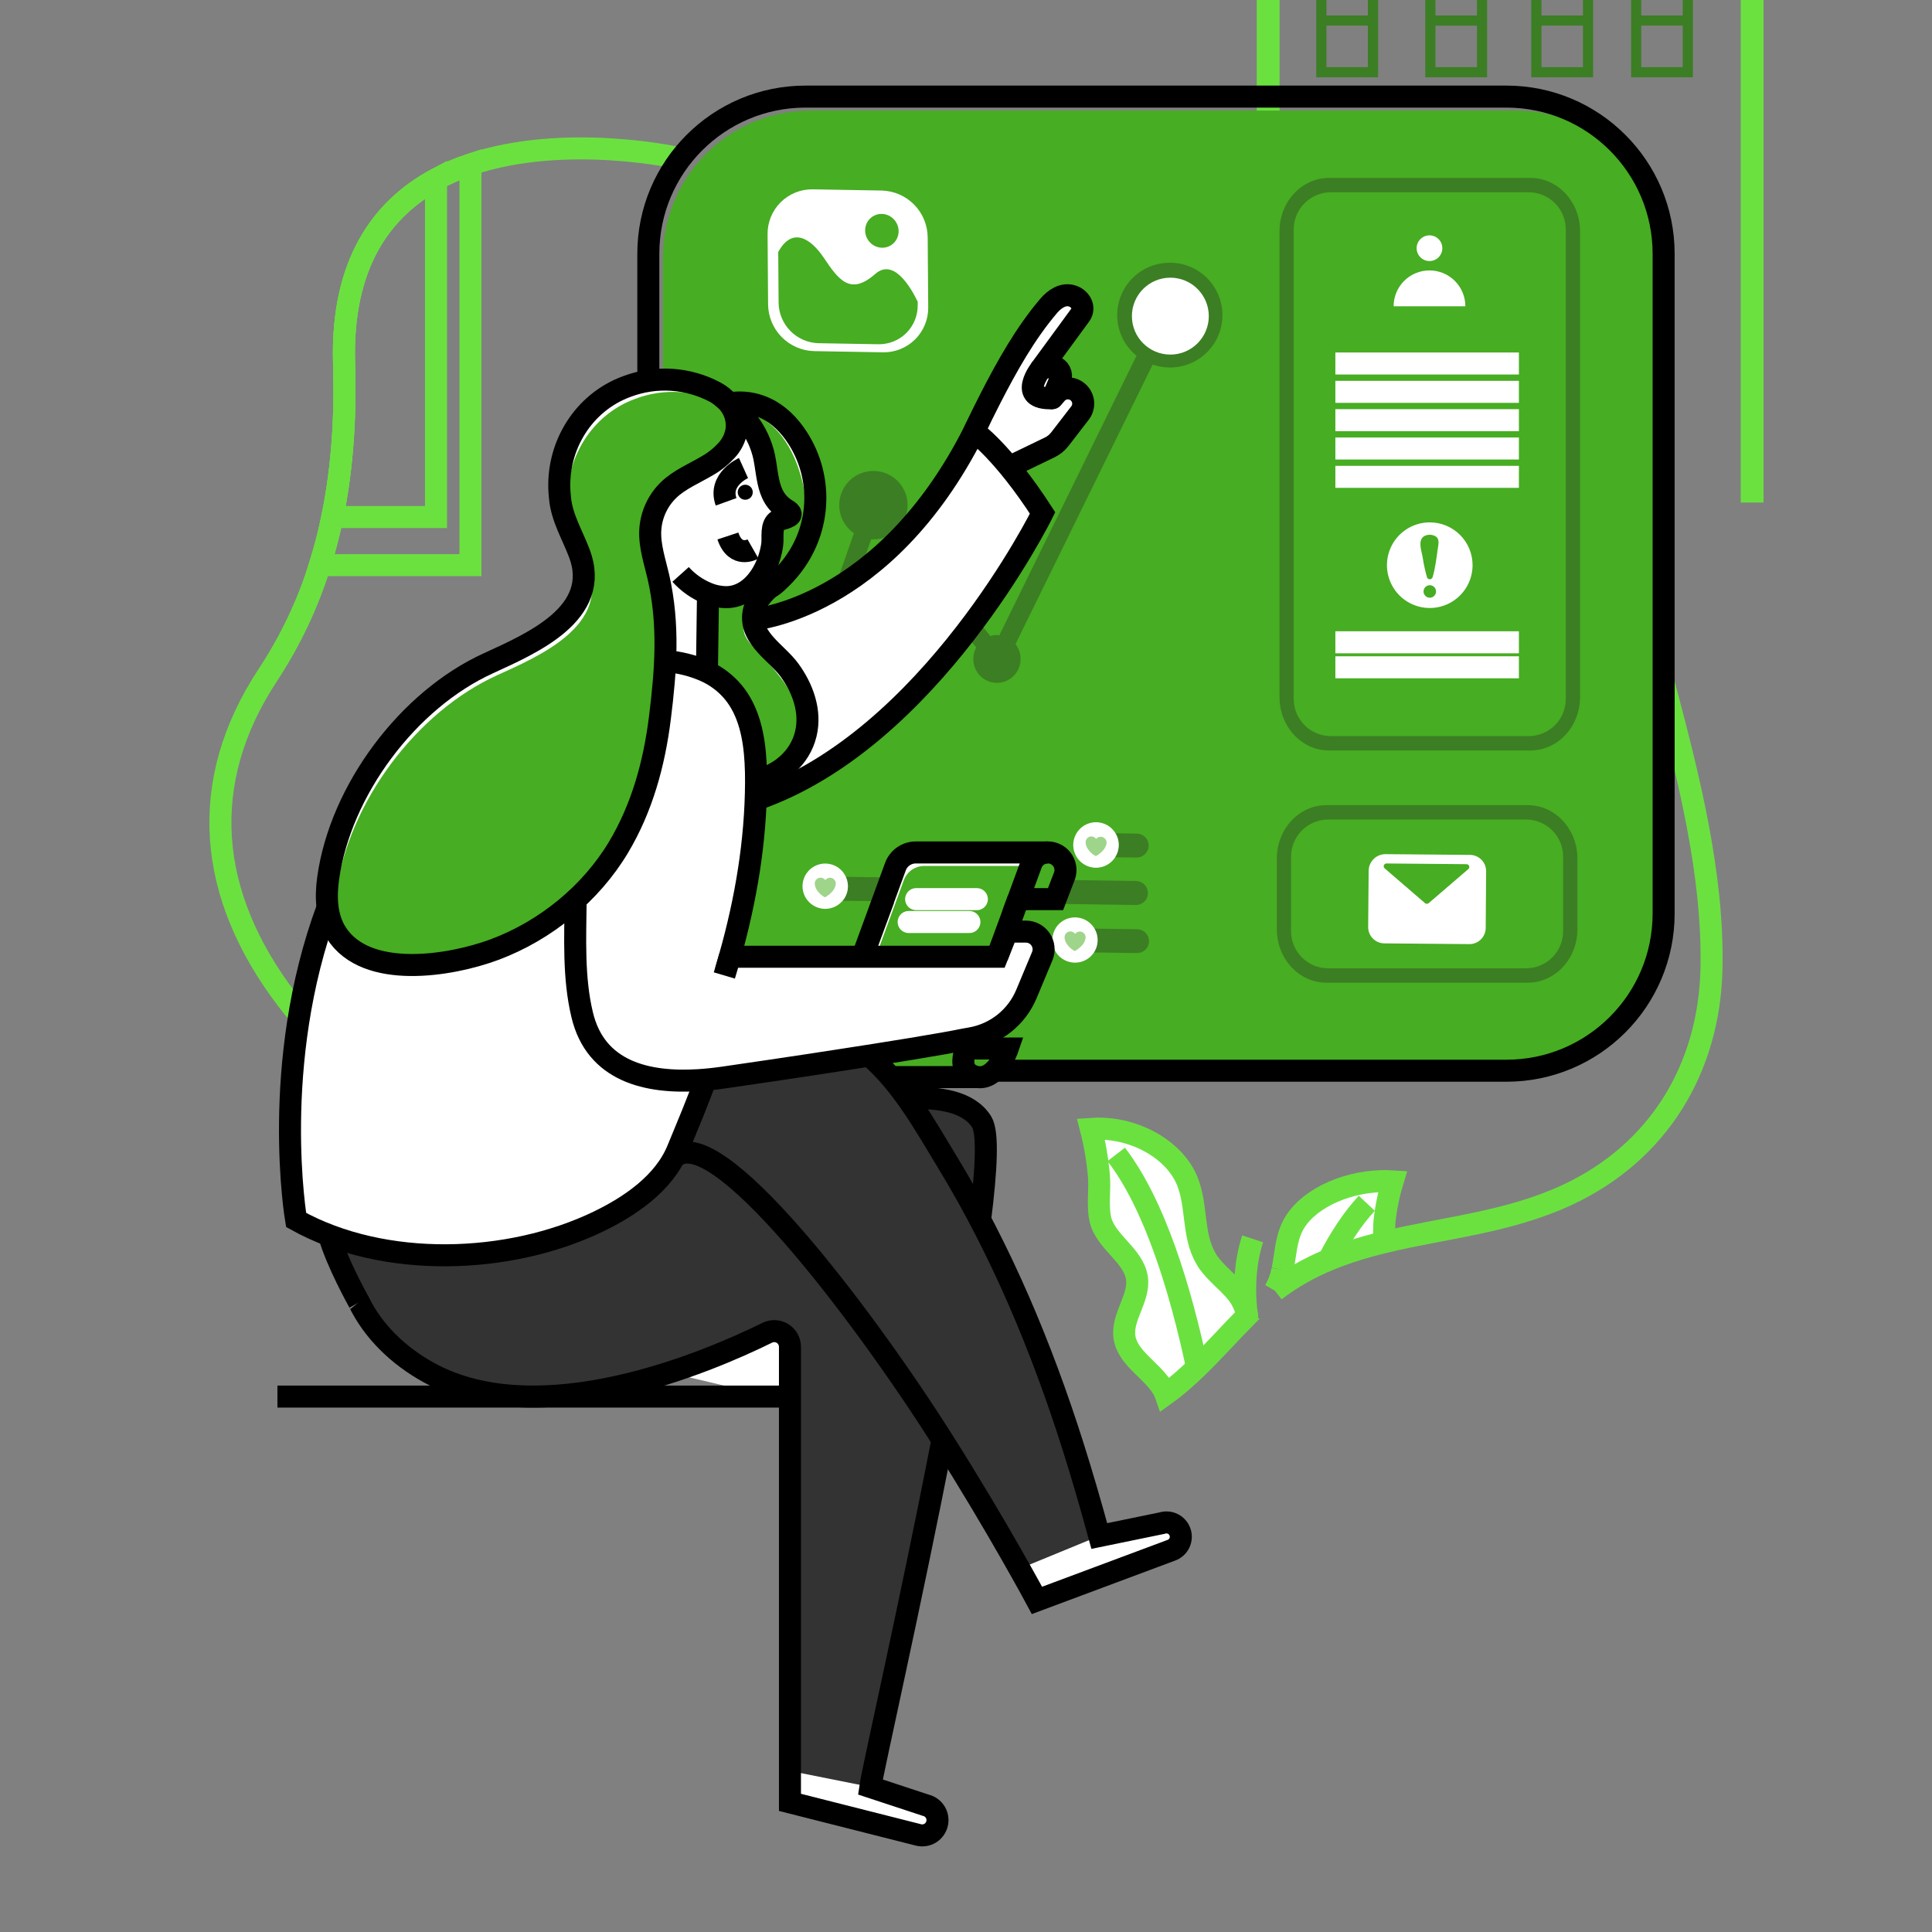<svg width="408" height="408" viewBox="0 0 408 408" fill="none" xmlns="http://www.w3.org/2000/svg">
<rect x="0" y="0" width="408" height="408" fill="#808080" stroke="none"/>
<g clip-path="url(#clip0_2_792)">
<path d="M267.811 76.884V-146.219H370.015V106.129" stroke="#6BE140" stroke-width="4.82" stroke-miterlimit="10"/>
<path d="M277.97 3.264V16.32H291.026V-7.637H277.97V3.264ZM280.116 -5.5H288.864V3.264H280.116V-5.5ZM280.116 5.406H288.864V14.178H280.116V5.406Z" fill="#3C7E24"/>
<path d="M300.99 3.264V16.32H314.046V-7.637H300.99V3.264ZM303.144 -5.491H311.908V3.264H303.144V-5.491ZM303.144 5.414H311.908V14.178H303.144V5.414Z" fill="#3C7E24"/>
<path d="M323.381 3.264V16.32H336.437V-7.637H323.381V3.264ZM325.527 -5.5H334.291V3.264H325.527V-5.5ZM325.527 5.406H334.291V14.178H325.527V5.406Z" fill="#3C7E24"/>
<path d="M344.458 3.264V16.32H357.514V-7.637H344.458V3.264ZM346.6 -5.5H355.368V3.264H346.6V-5.5ZM346.6 5.406H355.368V14.178H346.6V5.406Z" fill="#3C7E24"/>
<path d="M263.303 277.9C259.855 281.377 256.44 285.244 252.801 288.757C251.8 289.734 250.776 290.678 249.729 291.589C248.566 292.601 247.366 293.564 246.138 294.445C246.049 294.188 245.94 293.938 245.812 293.698C243.751 289.618 238.162 287.036 237.468 282.409C236.836 278.088 240.732 274.118 240.096 269.883C239.378 265.093 233.486 262.25 232.397 257.57C231.703 254.665 232.323 251.315 232.07 248.32C231.781 244.972 231.215 241.653 230.377 238.398C230.785 238.369 231.193 238.357 231.601 238.345C239.884 238.206 248.035 242.857 250.716 249.393C252.874 254.697 251.777 260.781 254.645 265.738C254.818 266.059 255.013 266.367 255.228 266.66C255.609 267.18 256.017 267.679 256.452 268.153L257.362 269.1C257.513 269.251 257.681 269.39 257.832 269.553C257.982 269.716 258.146 269.859 258.297 270.022C259.725 271.389 261.181 272.764 262.128 274.396C262.213 274.538 262.29 274.685 262.356 274.836C262.442 274.988 262.519 275.145 262.585 275.306C262.67 275.481 262.736 275.648 262.797 275.811C262.858 275.975 262.936 276.219 263.001 276.391C263.091 276.697 263.176 276.987 263.242 277.288C263.242 277.366 263.242 277.431 263.266 277.492C263.291 277.554 263.266 277.541 263.266 277.57C263.272 277.594 263.272 277.619 263.266 277.643C263.266 277.696 263.266 277.733 263.291 277.77V277.794C263.284 277.83 263.289 277.867 263.303 277.9Z" fill="white"/>
<path d="M263.356 278.154H263.368L263.356 278.166V278.154Z" fill="white"/>
<path d="M263.38 278.13C263.482 278.04 263.568 277.979 263.67 277.889C263.584 277.967 263.482 278.053 263.393 278.142C263.393 278.142 263.393 278.142 263.368 278.142L263.38 278.13Z" fill="white"/>
<path d="M292.377 258.043C292.289 259.466 292.289 260.893 292.377 262.315C289.888 262.923 287.436 263.592 285.033 264.4C283.54 264.894 282.075 265.436 280.61 266.057C276.546 267.705 272.72 269.886 269.231 272.544C269.991 271.248 270.526 269.832 270.814 268.358C270.814 268.296 270.839 268.231 270.851 268.158C271.483 265.102 271.532 261.891 272.972 258.97C275.653 253.584 283.491 249.679 291.696 249.427H291.846C292.593 249.427 293.352 249.426 294.111 249.463C293.261 252.262 292.68 255.135 292.377 258.043Z" fill="white"/>
<path d="M288.648 254.11L285.008 264.384C283.515 264.877 282.05 265.42 280.586 266.04C282.924 261.495 285.6 257.387 288.648 254.11Z" fill="white"/>
<path d="M263.397 278.17C263.397 278.088 263.384 278.007 263.36 277.929C263.384 278.08 263.397 278.17 263.397 278.17Z" fill="white"/>
<path d="M235.722 243.785C243.882 254.364 249.3 272.345 252.801 288.758C251.8 289.735 250.776 290.679 249.729 291.59L235.722 243.785Z" fill="white"/>
<path d="M264.535 261.622C262.903 266.604 262.842 271.635 263.034 274.821C263.083 275.85 263.192 276.876 263.36 277.893L264.535 261.622Z" fill="white"/>
<path d="M263.303 277.9C259.855 281.377 256.44 285.244 252.801 288.757C251.8 289.734 250.776 290.678 249.729 291.589C248.566 292.601 247.366 293.564 246.138 294.445C246.049 294.188 245.94 293.938 245.812 293.698C243.751 289.618 238.162 287.036 237.468 282.409C236.836 278.088 240.732 274.118 240.096 269.883C239.378 265.093 233.486 262.25 232.397 257.57C231.703 254.665 232.323 251.315 232.07 248.32C231.781 244.972 231.215 241.653 230.377 238.398C230.785 238.369 231.193 238.357 231.601 238.345C239.884 238.206 248.035 242.857 250.716 249.393C252.874 254.697 251.777 260.781 254.645 265.738C254.818 266.059 255.013 266.367 255.228 266.66C255.609 267.18 256.017 267.679 256.452 268.153L257.362 269.1C257.513 269.251 257.681 269.39 257.832 269.553C257.982 269.716 258.146 269.859 258.297 270.022C259.725 271.389 261.181 272.764 262.128 274.396C262.213 274.538 262.29 274.685 262.356 274.836C262.442 274.988 262.519 275.145 262.585 275.306C262.67 275.481 262.736 275.648 262.797 275.811C262.858 275.975 262.936 276.219 263.001 276.391C263.091 276.697 263.176 276.987 263.242 277.288C263.242 277.366 263.242 277.431 263.266 277.492C263.291 277.554 263.266 277.541 263.266 277.57C263.272 277.594 263.272 277.619 263.266 277.643C263.266 277.696 263.266 277.733 263.291 277.77V277.794C263.284 277.83 263.289 277.867 263.303 277.9Z" stroke="#6BE140" stroke-width="4.65" stroke-miterlimit="10"/>
<path d="M270.814 268.37C270.525 269.841 269.99 271.251 269.231 272.544" stroke="#6BE140" stroke-width="4.65" stroke-miterlimit="10"/>
<path d="M292.365 262.314C292.277 260.892 292.277 259.465 292.365 258.043C292.669 255.138 293.25 252.269 294.099 249.475C293.34 249.426 292.581 249.426 291.834 249.438H291.683C283.478 249.691 275.641 253.595 272.96 258.981C271.52 261.902 271.471 265.101 270.839 268.169" stroke="#6BE140" stroke-width="4.65" stroke-miterlimit="10"/>
<path d="M270.818 268.374C270.818 268.309 270.843 268.248 270.855 268.17" stroke="#6BE140" stroke-width="4.65" stroke-miterlimit="10"/>
<path d="M270.851 268.153C270.851 268.226 270.826 268.292 270.814 268.353C270.527 269.829 269.992 271.246 269.231 272.543" stroke="#6BE140" stroke-width="4.65" stroke-miterlimit="10"/>
<path d="M270.818 268.374C270.818 268.309 270.843 268.248 270.855 268.17" stroke="#6BE140" stroke-width="4.65" stroke-miterlimit="10"/>
<path d="M263.356 278.094V278.155" stroke="#6BE140" stroke-width="4.65" stroke-miterlimit="10"/>
<path d="M288.648 254.11C285.6 257.374 282.936 261.495 280.586 266.057" stroke="#6BE140" stroke-width="4.65" stroke-miterlimit="10"/>
<path d="M263.397 278.17C263.397 278.088 263.384 278.007 263.36 277.929C263.384 278.08 263.397 278.17 263.397 278.17Z" stroke="#6BE140" stroke-width="4.65" stroke-miterlimit="10"/>
<path d="M235.722 243.785C243.882 254.364 249.3 272.345 252.801 288.758" stroke="#6BE140" stroke-width="4.65" stroke-miterlimit="10"/>
<path d="M264.535 261.622C262.903 266.604 262.842 271.635 263.034 274.821C263.083 275.85 263.192 276.876 263.36 277.893" stroke="#6BE140" stroke-width="4.65" stroke-miterlimit="10"/>
<path d="M351.321 144.178C356.514 163.632 361.872 184.591 361.431 204.587C360.962 225.66 350.231 243.347 331.006 252.323C318.493 258.161 305.041 259.234 292.365 262.307C289.876 262.915 287.424 263.584 285.021 264.392C283.527 264.885 282.063 265.428 280.598 266.048C276.538 267.7 272.715 269.884 269.231 272.543" stroke="#6BE140" stroke-width="4.65" stroke-miterlimit="10"/>
<path d="M143.726 33.456C143.726 33.456 119.507 27.927 99.348 34.741C96.837 35.568 94.403 36.617 92.077 37.874C80.653 44.056 72.032 55.671 72.665 76.769C73.003 87.785 72.359 98.65 70.188 109.193C69.478 112.614 68.601 116.001 67.557 119.352C64.998 127.546 61.305 135.34 56.586 142.51C41.555 165.301 43.831 188.99 60.502 210.956C61.375 212.107 62.273 213.245 63.195 214.359" stroke="#6BE140" stroke-width="4.65" stroke-miterlimit="10"/>
<path d="M320.194 23.363H171.127C153.935 23.363 139.997 37.3 139.997 54.493V194.984C139.997 212.177 153.935 226.114 171.127 226.114H320.194C337.387 226.114 351.325 212.177 351.325 194.984V54.493C351.325 37.3 337.387 23.363 320.194 23.363Z" fill="#47AD22"/>
<path d="M318.126 20.4H170.112C151.776 20.4 136.913 35.264 136.913 53.599V192.915C136.913 211.25 151.776 226.114 170.112 226.114H318.126C336.461 226.114 351.325 211.25 351.325 192.915V53.599C351.325 35.264 336.461 20.4 318.126 20.4Z" stroke="black" stroke-width="4.65" stroke-miterlimit="10"/>
<path d="M316.037 27.349H175.285C158.092 27.349 144.155 41.286 144.155 58.479V190.993C144.155 208.186 158.092 222.124 175.285 222.124H316.037C333.23 222.124 347.167 208.186 347.167 190.993V58.479C347.167 41.286 333.23 27.349 316.037 27.349Z" fill="#47AD22"/>
<path d="M323.181 37.572H280.671C274.894 37.572 270.206 42.615 270.206 48.821V147.214C270.206 153.432 274.894 158.487 280.671 158.487H323.181C328.97 158.487 333.675 153.432 333.675 147.214V48.821C333.675 42.615 328.97 37.572 323.181 37.572ZM330.664 147.643C330.656 149.711 329.831 151.693 328.368 153.155C326.905 154.617 324.923 155.441 322.854 155.448H281.026C278.955 155.441 276.97 154.616 275.504 153.153C274.039 151.689 273.211 149.706 273.201 147.635V48.417C273.211 46.346 274.039 44.362 275.504 42.899C276.97 41.435 278.955 40.61 281.026 40.604H322.854C324.924 40.61 326.908 41.436 328.371 42.9C329.834 44.364 330.658 46.347 330.664 48.417V147.643Z" fill="#3C7E24"/>
<path d="M322.622 170.034H280.112C274.339 170.034 269.647 175.077 269.647 181.282V196.248C269.647 202.47 274.339 207.525 280.112 207.525H322.622C328.411 207.525 333.116 202.47 333.116 196.248V181.282C333.116 175.077 328.411 170.034 322.622 170.034ZM330.105 196.68C330.099 198.75 329.275 200.733 327.811 202.196C326.348 203.66 324.365 204.484 322.296 204.49H280.467C278.396 204.484 276.411 203.66 274.945 202.197C273.48 200.734 272.652 198.751 272.642 196.68V180.879C272.652 178.807 273.48 176.824 274.945 175.36C276.411 173.896 278.396 173.072 280.467 173.065H322.296C324.365 173.072 326.349 173.897 327.812 175.361C329.275 176.825 330.099 178.809 330.105 180.879V196.68Z" fill="#3C7E24"/>
<path d="M227.358 180.912L165.065 179.998C164.394 179.987 163.756 179.711 163.289 179.23C162.823 178.749 162.566 178.102 162.576 177.432C162.575 177.199 162.608 176.969 162.674 176.746C162.834 176.219 163.162 175.758 163.607 175.433C164.052 175.108 164.591 174.936 165.142 174.943L227.436 175.849C226.97 176.572 226.709 177.408 226.681 178.268C226.647 179.196 226.882 180.114 227.358 180.912Z" fill="#47AD22"/>
<path d="M242.462 179.279C242.304 179.806 241.981 180.267 241.54 180.595C241.099 180.923 240.564 181.099 240.014 181.099L235.526 181.034C236.008 180.282 236.27 179.41 236.283 178.517C236.297 177.624 236.062 176.745 235.604 175.979L240.092 176.044C240.761 176.058 241.398 176.335 241.864 176.816C242.33 177.296 242.587 177.941 242.58 178.61C242.573 178.838 242.533 179.063 242.462 179.279Z" fill="#3C7E24"/>
<path d="M242.315 189.311C242.157 189.837 241.833 190.297 241.392 190.623C240.951 190.949 240.416 191.123 239.867 191.119L177.953 190.213C178.531 189.524 178.902 188.684 179.023 187.792C179.143 186.901 179.009 185.993 178.635 185.174L239.924 186.047C240.594 186.06 241.231 186.338 241.698 186.818C242.164 187.299 242.421 187.944 242.413 188.614C242.415 188.85 242.382 189.085 242.315 189.311Z" fill="#3C7E24"/>
<path d="M170.503 190.099L164.922 190.018C164.253 190.008 163.615 189.734 163.148 189.255C162.681 188.777 162.422 188.132 162.429 187.464C162.432 187.228 162.466 186.993 162.531 186.766C162.688 186.241 163.011 185.781 163.453 185.457C163.895 185.133 164.431 184.962 164.979 184.971L169.952 185.048C169.661 185.652 169.497 186.309 169.471 186.978C169.43 188.109 169.796 189.216 170.503 190.099Z" fill="#47AD22"/>
<path d="M222.952 201.013L165.15 200.173C164.482 200.158 163.845 199.88 163.38 199.4C162.914 198.92 162.656 198.276 162.661 197.606C162.663 197.38 162.699 197.154 162.768 196.937C162.924 196.411 163.248 195.948 163.689 195.62C164.13 195.293 164.666 195.116 165.216 195.118L222.931 195.966C222.46 196.724 222.21 197.598 222.21 198.49C222.21 199.382 222.46 200.256 222.931 201.013H222.952Z" fill="#47AD22"/>
<path d="M242.556 199.458C242.399 199.984 242.075 200.445 241.634 200.77C241.192 201.095 240.656 201.268 240.108 201.262L231.026 201.143L222.952 201.033C222.48 200.276 222.231 199.402 222.231 198.51C222.231 197.618 222.48 196.744 222.952 195.986L231.177 196.109L240.153 196.239C240.821 196.25 241.458 196.525 241.924 197.003C242.39 197.482 242.648 198.125 242.642 198.793C242.645 199.018 242.616 199.242 242.556 199.458Z" fill="#3C7E24"/>
<path d="M235.502 181.034C234.874 182.014 233.912 182.734 232.795 183.059C231.677 183.384 230.48 183.292 229.424 182.801C228.369 182.309 227.528 181.452 227.058 180.387C226.587 179.323 226.518 178.123 226.865 177.012C227.212 175.901 227.95 174.954 228.942 174.345C229.935 173.737 231.114 173.51 232.262 173.706C233.409 173.902 234.446 174.507 235.181 175.41C235.916 176.313 236.298 177.451 236.256 178.615C236.227 179.474 235.966 180.31 235.502 181.034Z" fill="white"/>
<g opacity="0.72">
<path opacity="0.72" d="M233.694 178.096C233.586 178.67 233.316 179.201 232.915 179.626C232.72 179.842 232.507 180.041 232.278 180.222C232.152 180.311 231.495 180.838 231.369 180.772C230.504 180.336 229.414 179.238 229.28 178.165C229.257 177.997 229.257 177.827 229.28 177.659C229.327 177.371 229.477 177.108 229.702 176.921C229.926 176.732 230.211 176.631 230.504 176.635C230.695 176.642 230.883 176.695 231.051 176.787C231.219 176.88 231.363 177.011 231.471 177.17C231.593 177.022 231.747 176.904 231.922 176.824C232.097 176.744 232.287 176.705 232.478 176.709C232.651 176.715 232.821 176.756 232.977 176.83C233.133 176.904 233.273 177.009 233.387 177.139C233.5 177.269 233.587 177.421 233.64 177.586C233.693 177.75 233.711 177.924 233.694 178.096Z" fill="#47AD22"/>
</g>
<path d="M177.945 190.214C177.488 190.761 176.914 191.2 176.266 191.498C175.617 191.795 174.91 191.944 174.197 191.933C173.484 191.922 172.781 191.752 172.143 191.435C171.503 191.117 170.943 190.661 170.503 190.1C169.799 189.215 169.435 188.108 169.479 186.978C169.506 186.309 169.67 185.652 169.961 185.049C170.37 184.216 171.012 183.52 171.808 183.044C172.604 182.569 173.522 182.334 174.449 182.368C175.341 182.396 176.208 182.676 176.95 183.174C177.691 183.673 178.276 184.37 178.639 185.187C179.013 186.006 179.148 186.913 179.027 187.805C178.906 188.697 178.536 189.536 177.957 190.226L177.945 190.214Z" fill="white"/>
<g opacity="0.72">
<path opacity="0.72" d="M176.497 186.799C176.386 187.372 176.114 187.901 175.713 188.325C175.522 188.544 175.308 188.744 175.077 188.921C174.954 189.011 174.294 189.541 174.171 189.472C173.306 189.039 172.217 187.942 172.078 186.865C172.056 186.697 172.056 186.526 172.078 186.359C172.12 186.12 172.232 185.899 172.4 185.724C172.568 185.548 172.784 185.427 173.021 185.375C173.258 185.323 173.505 185.342 173.731 185.431C173.957 185.52 174.151 185.674 174.289 185.873C174.451 185.648 174.685 185.485 174.952 185.41C175.218 185.335 175.502 185.353 175.758 185.46C176.013 185.568 176.225 185.759 176.358 186.002C176.49 186.245 176.536 186.526 176.489 186.799H176.497Z" fill="#47AD22"/>
</g>
<path d="M231.026 201.143C230.45 202.013 229.606 202.672 228.622 203.019C227.637 203.366 226.567 203.383 225.573 203.067C224.578 202.751 223.713 202.119 223.11 201.268C222.507 200.416 222.198 199.391 222.229 198.349C222.26 197.513 222.506 196.699 222.943 195.986C223.279 195.449 223.718 194.984 224.234 194.618C224.751 194.252 225.335 193.992 225.952 193.852C226.57 193.712 227.209 193.697 227.833 193.806C228.457 193.915 229.053 194.147 229.586 194.487C230.12 194.828 230.581 195.271 230.943 195.79C231.305 196.31 231.56 196.896 231.693 197.515C231.827 198.134 231.837 198.773 231.723 199.396C231.608 200.019 231.371 200.613 231.026 201.143Z" fill="white"/>
<g opacity="0.72">
<path opacity="0.72" d="M229.251 198.149C229.142 198.724 228.87 199.255 228.468 199.679C228.276 199.898 228.063 200.098 227.831 200.275C227.709 200.365 227.048 200.891 226.926 200.826C226.061 200.389 224.971 199.296 224.832 198.219C224.81 198.051 224.81 197.88 224.832 197.713C224.874 197.474 224.987 197.252 225.154 197.077C225.322 196.902 225.539 196.781 225.775 196.729C226.012 196.677 226.26 196.697 226.485 196.785C226.711 196.874 226.906 197.028 227.044 197.227C227.206 197.003 227.439 196.84 227.705 196.765C227.971 196.69 228.255 196.708 228.51 196.815C228.765 196.922 228.976 197.112 229.109 197.354C229.242 197.596 229.289 197.877 229.243 198.149H229.251Z" fill="#47AD22"/>
</g>
<path d="M162.098 49.514L162.204 64.28C162.232 66.855 163.253 69.321 165.056 71.16C166.859 72.999 169.304 74.07 171.878 74.149L186.493 74.402C187.749 74.421 188.997 74.188 190.162 73.716C191.327 73.243 192.385 72.542 193.274 71.653C194.162 70.764 194.863 69.706 195.335 68.541C195.807 67.376 196.04 66.128 196.02 64.871L195.909 50.106C195.884 47.531 194.863 45.065 193.061 43.226C191.258 41.387 188.814 40.317 186.24 40.24L171.625 39.983C170.369 39.964 169.121 40.197 167.956 40.67C166.791 41.142 165.733 41.843 164.844 42.732C163.956 43.621 163.255 44.679 162.783 45.844C162.311 47.01 162.078 48.258 162.098 49.514Z" fill="white"/>
<path d="M164.346 53.22L164.424 63.909C164.448 66.146 165.336 68.286 166.902 69.882C168.467 71.48 170.59 72.409 172.825 72.477L185.518 72.698C186.609 72.715 187.693 72.512 188.705 72.102C189.716 71.692 190.636 71.083 191.408 70.312C192.18 69.54 192.79 68.621 193.201 67.61C193.612 66.599 193.816 65.515 193.8 64.424V63.701C192.017 60.054 188.545 54.595 184.824 57.859C179.483 62.551 177.039 58.981 173.926 54.374C171.327 50.519 167.374 47.704 164.346 53.22Z" fill="#47AD22"/>
<path d="M188.227 51.743C189.839 50.672 190.254 48.462 189.155 46.806C188.055 45.151 185.856 44.678 184.244 45.749C182.632 46.82 182.216 49.03 183.316 50.685C184.416 52.341 186.615 52.814 188.227 51.743Z" fill="#47AD22"/>
<path d="M246.995 55.488C244.711 55.487 242.483 56.194 240.616 57.51C238.75 58.827 237.336 60.689 236.571 62.84C235.805 64.992 235.724 67.328 236.339 69.528C236.954 71.727 238.235 73.683 240.006 75.125L211.038 134.167C210.86 134.139 210.68 134.121 210.499 134.114C210.038 134.12 209.579 134.191 209.137 134.326L190.291 110.911C191.133 109.75 191.609 108.364 191.66 106.931C191.711 105.498 191.333 104.082 190.576 102.865C189.819 101.647 188.716 100.682 187.408 100.094C186.101 99.505 184.647 99.32 183.234 99.561C181.82 99.802 180.511 100.458 179.471 101.447C178.433 102.436 177.712 103.711 177.401 105.111C177.09 106.511 177.203 107.972 177.726 109.307C178.249 110.642 179.157 111.791 180.336 112.608L167.129 150.193C165.978 150.262 164.885 150.728 164.038 151.51C163.191 152.293 162.641 153.345 162.482 154.488C162.322 155.63 162.563 156.793 163.163 157.778C163.764 158.763 164.687 159.509 165.775 159.891C166.864 160.272 168.051 160.265 169.135 159.871C170.219 159.476 171.133 158.719 171.722 157.727C172.311 156.735 172.538 155.569 172.365 154.429C172.192 153.288 171.629 152.243 170.773 151.47L183.979 113.881C184.143 113.881 184.302 113.906 184.465 113.906C185.447 113.906 186.418 113.706 187.321 113.318L206.162 136.725C205.765 137.445 205.555 138.253 205.55 139.075C205.531 139.742 205.646 140.405 205.888 141.027C206.13 141.648 206.494 142.214 206.958 142.692C207.423 143.171 207.979 143.551 208.593 143.81C209.207 144.07 209.867 144.204 210.534 144.204C211.201 144.204 211.861 144.07 212.475 143.81C213.089 143.551 213.645 143.171 214.11 142.692C214.574 142.214 214.938 141.648 215.18 141.027C215.422 140.405 215.537 139.742 215.518 139.075C215.515 137.967 215.138 136.892 214.449 136.023L243.417 76.982C244.94 77.518 246.561 77.714 248.168 77.557C249.774 77.4 251.327 76.893 252.717 76.072C254.107 75.251 255.3 74.135 256.213 72.804C257.126 71.472 257.736 69.957 258.001 68.365C258.266 66.773 258.18 65.141 257.748 63.586C257.315 62.031 256.548 60.589 255.499 59.362C254.45 58.135 253.145 57.152 251.676 56.483C250.207 55.814 248.609 55.474 246.995 55.488Z" fill="#3C7E24"/>
<path d="M282.001 76.764H320.761" stroke="white" stroke-width="4.65" stroke-miterlimit="10"/>
<path d="M282.001 82.751H320.761" stroke="white" stroke-width="4.65" stroke-miterlimit="10"/>
<path d="M282.001 88.732H320.761" stroke="white" stroke-width="4.65" stroke-miterlimit="10"/>
<path d="M282.001 94.713H320.761" stroke="white" stroke-width="4.65" stroke-miterlimit="10"/>
<path d="M282.001 100.698H320.761" stroke="white" stroke-width="4.65" stroke-miterlimit="10"/>
<path d="M282.001 135.639H320.761" stroke="white" stroke-width="4.65" stroke-miterlimit="10"/>
<path d="M282.001 140.919H320.761" stroke="white" stroke-width="4.65" stroke-miterlimit="10"/>
<path d="M312.618 181.347C313.007 181.67 313.32 182.077 313.531 182.537C313.743 182.996 313.849 183.497 313.842 184.003L313.752 195.97C313.749 196.422 313.657 196.868 313.48 197.284C313.304 197.7 313.048 198.077 312.725 198.394C312.403 198.71 312.022 198.96 311.603 199.129C311.184 199.297 310.736 199.382 310.284 199.377L292.332 199.222C291.422 199.213 290.552 198.844 289.914 198.194C289.276 197.545 288.922 196.669 288.929 195.758L289.035 183.783C289.07 182.881 289.447 182.026 290.091 181.394C290.735 180.761 291.597 180.399 292.499 180.38L310.451 180.535C311.246 180.542 312.014 180.83 312.618 181.347Z" fill="white"/>
<path d="M310.08 183.535L301.708 190.728C301.601 190.819 301.465 190.869 301.324 190.869C301.184 190.869 301.048 190.819 300.941 190.728L292.418 183.384C292.323 183.305 292.256 183.198 292.226 183.079C292.196 182.96 292.204 182.834 292.249 182.719C292.294 182.605 292.374 182.508 292.478 182.441C292.581 182.374 292.703 182.341 292.826 182.348L309.721 182.499C309.84 182.503 309.954 182.543 310.05 182.613C310.146 182.684 310.217 182.781 310.256 182.893C310.295 183.006 310.299 183.127 310.268 183.242C310.236 183.356 310.171 183.459 310.08 183.535Z" fill="#47AD22"/>
<path d="M301.944 110.314C300.156 110.313 298.407 110.842 296.919 111.834C295.431 112.827 294.271 114.238 293.585 115.89C292.9 117.542 292.72 119.36 293.068 121.115C293.416 122.869 294.276 124.481 295.54 125.746C296.804 127.011 298.415 127.873 300.169 128.223C301.923 128.572 303.742 128.394 305.395 127.71C307.047 127.025 308.459 125.867 309.453 124.379C310.447 122.893 310.978 121.144 310.978 119.356C310.978 118.169 310.745 116.994 310.291 115.897C309.838 114.8 309.172 113.804 308.333 112.964C307.495 112.125 306.499 111.458 305.403 111.004C304.306 110.549 303.131 110.315 301.944 110.314ZM301.944 126.226C301.594 126.226 301.258 126.087 301.01 125.839C300.762 125.591 300.623 125.255 300.623 124.905C300.623 124.554 300.762 124.217 301.01 123.97C301.258 123.722 301.594 123.583 301.944 123.583C302.295 123.583 302.631 123.722 302.879 123.97C303.127 124.217 303.266 124.554 303.266 124.905C303.266 125.255 303.127 125.591 302.879 125.839C302.631 126.087 302.295 126.226 301.944 126.226ZM303.605 116.059C303.328 118.022 303.091 120.082 302.508 121.983C302.453 122.086 302.372 122.173 302.272 122.234C302.172 122.294 302.057 122.326 301.94 122.326C301.824 122.326 301.709 122.294 301.609 122.234C301.509 122.173 301.428 122.086 301.373 121.983C300.96 120.551 300.643 119.093 300.427 117.618C300.243 116.549 299.611 114.807 300.219 113.77C300.745 112.836 302.234 112.726 303.075 113.211C304.148 113.787 303.732 115.055 303.605 116.043V116.059Z" fill="white"/>
<path d="M247.154 74.88C251.638 74.88 255.273 71.245 255.273 66.761C255.273 62.277 251.638 58.642 247.154 58.642C242.67 58.642 239.035 62.277 239.035 66.761C239.035 71.245 242.67 74.88 247.154 74.88Z" fill="white"/>
<path d="M301.879 55.129C303.378 55.129 304.592 53.914 304.592 52.416C304.592 50.917 303.378 49.702 301.879 49.702C300.381 49.702 299.166 50.917 299.166 52.416C299.166 53.914 300.381 55.129 301.879 55.129Z" fill="white"/>
<path d="M294.303 64.684C294.303 62.674 295.101 60.747 296.522 59.326C297.943 57.905 299.87 57.107 301.879 57.107C303.889 57.107 305.816 57.905 307.237 59.326C308.658 60.747 309.456 62.674 309.456 64.684H294.303Z" fill="white"/>
<path d="M249.696 324.03C249.694 324.646 249.505 325.247 249.153 325.753C248.801 326.259 248.303 326.645 247.725 326.861L219.308 337.469C219.308 337.469 217.954 334.956 215.591 330.757L199.361 303.605C194.975 326.167 190.083 348.758 187.052 362.838L184.13 376.857L195.84 380.709C196.544 380.879 197.171 381.28 197.619 381.848C198.069 382.416 198.314 383.118 198.317 383.842C198.315 384.334 198.203 384.818 197.987 385.259C197.771 385.7 197.458 386.087 197.071 386.389C196.683 386.691 196.233 386.902 195.752 387.004C195.272 387.106 194.774 387.098 194.298 386.98L167.158 380.101V373.467L166.513 373.34L167.072 295.955L140.552 289.684C137.227 290.72 133.714 291.671 130.123 292.442C130.085 292.447 130.047 292.456 130.009 292.467C121.295 294.751 112.192 295.144 103.314 293.617C103.236 293.617 103.146 293.58 103.073 293.564C102.428 293.442 101.784 293.299 101.151 293.156C100.96 293.119 100.772 293.083 100.58 293.03C100.025 292.903 99.47 292.74 98.915 292.589C98.609 292.499 98.308 292.426 98.018 292.336C97.728 292.246 97.512 292.173 97.259 292.083C92.481 290.583 88.067 288.102 84.301 284.8C81.413 282.376 78.965 279.472 77.063 276.216C76.247 274.927 75.484 273.572 74.774 272.181C70.466 263.674 69.568 260.781 70.821 260.704C68.062 259.732 65.39 258.531 62.832 257.113C62.832 257.113 57.194 224.208 69.491 191.091C69.255 189.042 69.298 186.971 69.617 184.934C72.208 166.354 86.468 147.255 103.481 139.52C112.596 135.374 127.459 129.014 122.657 116.349C121.139 112.343 118.985 108.891 118.577 104.734C118.54 104.326 118.491 103.962 118.463 103.559C117.781 93.767 123.481 84.468 132.71 81.119C135.73 79.981 138.957 79.502 142.177 79.714C145.397 79.925 148.535 80.821 151.38 82.343C152.363 82.861 153.245 83.552 153.983 84.383C156.79 84.456 160.315 84.95 161.972 85.721C164.779 87.035 167.027 89.336 168.708 91.927C171.809 96.756 173.054 102.545 172.213 108.222C171.73 111.364 170.611 114.373 168.924 117.067C168.093 118.417 167.128 119.68 166.044 120.837C165.093 121.833 163.743 123.285 162.441 123.82C162.456 123.831 162.474 123.838 162.492 123.838C162.511 123.838 162.529 123.831 162.543 123.82L162.164 129.887C169.956 128.112 190.777 120.801 206.04 90.613C207.142 88.275 208.276 85.949 209.467 83.648C212.992 76.798 216.77 69.984 221.777 64.093C223.001 62.665 224.812 61.375 226.758 61.996C228.464 62.538 229.614 64.444 228.427 66.043L220.234 77.239L222.85 76.9C223.135 76.969 223.401 77.099 223.631 77.281C223.86 77.464 224.047 77.694 224.178 77.957C224.31 78.219 224.382 78.507 224.391 78.799C224.4 79.093 224.344 79.384 224.229 79.654L222.572 83.587L223.356 82.665C223.895 82.028 224.658 81.625 225.488 81.539C226.318 81.453 227.148 81.691 227.806 82.203C228.464 82.715 228.899 83.462 229.019 84.287C229.139 85.112 228.936 85.952 228.451 86.631L224.135 92.208C223.557 92.944 222.822 93.544 221.985 93.962L213.441 98.083C215.968 101.189 218.318 104.435 220.479 107.806C215.788 116.797 210.289 125.343 204.049 133.338C193.531 146.888 178.386 162.033 159.895 168.365C159.487 179.565 157.508 190.662 154.436 201.519C164.028 201.519 173.18 201.519 182.433 201.519L189.41 182.482C189.731 181.604 190.314 180.845 191.08 180.309C191.846 179.774 192.759 179.487 193.694 179.487H221.581C222.066 179.489 222.546 179.583 222.996 179.765C223.68 180.047 224.265 180.526 224.676 181.14C225.088 181.754 225.309 182.477 225.31 183.216C225.305 183.67 225.219 184.119 225.057 184.542L223.209 189.349H223.147H215.285L212.087 198.512L212.996 196.199H216.93C217.546 196.199 218.152 196.351 218.695 196.642C219.238 196.933 219.701 197.353 220.042 197.866C220.383 198.379 220.592 198.968 220.65 199.581C220.709 200.195 220.615 200.813 220.377 201.381L217.027 209.394C216.018 211.807 214.416 213.926 212.371 215.557C210.326 217.188 207.903 218.277 205.326 218.725L204.971 218.786L204.314 220.728L204.653 220.059C204.543 220.324 204.416 220.614 204.302 220.932H213.123C213.123 220.932 211.165 226.644 207.562 226.987C207.271 227.01 206.978 227 206.689 226.958H188.41C189.434 228.096 190.585 229.476 191.813 231.095C197.117 231.018 204.832 231.585 206.742 235.29C207.07 235.658 207.371 236.05 207.639 236.465C208.37 237.689 208.61 240.545 208.435 244.669C208.486 248.923 208.13 253.173 207.37 257.358C208.295 259.093 209.184 260.838 210.038 262.593C211.896 266.064 213.571 269.629 215.057 273.274C215.108 273.371 215.15 273.472 215.183 273.576C219.637 283.79 223.544 294.233 226.889 304.862L227.076 305.519C229.606 312.977 231.666 319.754 232.45 323.879L245.71 321.161C246.165 321.01 246.649 320.97 247.123 321.042C247.596 321.114 248.046 321.298 248.435 321.578C248.824 321.858 249.141 322.226 249.36 322.652C249.58 323.078 249.695 323.55 249.696 324.03Z" fill="white"/>
<path d="M203.939 221.421H212.76C212.398 222.416 211.937 223.373 211.385 224.277C210.295 225.983 208.614 227.765 206.391 227.464H179.63C178.59 227.47 177.577 227.132 176.75 226.501C176.566 225.653 176.619 224.771 176.901 223.951C187.709 222.294 198.782 220.511 203.735 219.487L204.669 219.324L203.939 221.421Z" fill="#47AD22"/>
<path d="M224.947 183.755C224.942 184.208 224.856 184.657 224.694 185.081L222.85 189.883H214.983L211.752 199.104L210.577 202.049H184.938L190.879 185.868C191.201 184.99 191.785 184.232 192.552 183.696C193.319 183.161 194.232 182.874 195.167 182.873H223.05C223.535 182.874 224.016 182.968 224.465 183.151C224.622 183.214 224.774 183.287 224.922 183.367C224.934 183.489 224.947 183.628 224.947 183.755Z" fill="#47AD22"/>
<path d="M224.951 183.75C224.945 184.204 224.86 184.653 224.698 185.076L222.85 189.878H214.987L217.721 182.461C218.023 181.639 218.605 180.949 219.365 180.512C220.125 180.076 221.014 179.921 221.877 180.075C222.739 180.229 223.52 180.681 224.082 181.353C224.644 182.025 224.952 182.874 224.951 183.75Z" fill="#47AD22"/>
<path d="M212.756 221.422C212.756 221.422 210.226 228.855 205.632 227.256C202.776 226.273 203.204 223.429 203.951 221.405L212.756 221.422Z" fill="#47AD22"/>
<path d="M206.293 189.879H193.47" stroke="white" stroke-width="4.65" stroke-linecap="round" stroke-linejoin="round"/>
<path d="M204.714 194.71H191.891" stroke="white" stroke-width="4.65" stroke-linecap="round" stroke-linejoin="round"/>
<path d="M214.759 273.767C212.538 268.398 209.948 263.189 207.007 258.178C208.198 251.866 209.01 240.809 206.428 235.791C204.518 232.082 196.811 231.519 191.491 231.597C187.382 226.166 184.061 223.367 184.061 223.367C184.061 223.367 159.328 227.374 153.681 227.406C148.035 227.439 148.039 230.568 148.039 230.568C148.039 230.568 144.106 242.437 139.658 248.333C135.211 254.228 123.249 261.389 106.011 264.147C88.773 266.905 75.215 263.506 72.106 261.776C68.997 260.046 68.895 261.715 74.46 272.678C80.025 283.641 88.593 291.524 102.983 294.123C111.859 295.651 120.959 295.258 129.671 292.972C129.671 292.972 152.441 287.231 159.12 282.854C165.799 278.476 166.843 284.428 166.843 284.428L166.191 373.854L183.816 377.371L199.043 304.123L215.281 331.295L232.152 324.359C230.165 313.927 219.961 286.415 214.759 273.767Z" fill="#333"/>
<path d="M168.696 154.196C168.334 156.68 167.278 159.011 165.648 160.92C164.396 162.519 162.803 163.82 160.985 164.726C160.558 164.932 160.114 165.102 159.659 165.232C159.659 163.816 159.634 162.376 159.557 160.973C159.267 155.714 158.206 150.238 154.856 146.195C153.245 144.263 151.211 142.728 148.912 141.707C148.977 140.736 149.055 139.773 149.116 138.802C149.291 137.141 149.283 135.467 149.091 133.808C148.875 132.802 148.752 131.777 148.724 130.748C148.761 129.789 148.622 126.109 149.381 125.314C150.647 125.841 152.004 126.118 153.375 126.13C156.448 126.105 158.887 124.22 160.532 121.809C161.136 121.611 161.765 121.496 162.4 121.466C164.261 121.744 158.708 126.75 160.519 126.183C159.34 126.546 158.479 128.316 157.925 129.328C157.109 130.895 156.635 132.739 157.435 134.396C158.218 135.979 159.859 137.341 161.021 138.643C162.589 140.289 164.055 142.029 165.411 143.853C167.557 146.84 169.124 150.508 168.696 154.196Z" fill="#47AD22"/>
<path d="M140.458 139.625C143.38 139.807 146.245 140.509 148.92 141.698C151.217 142.72 153.25 144.255 154.861 146.186C158.21 150.233 159.271 155.705 159.561 160.964C159.638 162.379 159.675 163.82 159.663 165.223C159.601 177.675 157.529 189.997 154.126 202.045C164.693 202.045 174.718 202.045 184.93 202.045H210.577L211.752 199.103L212.69 196.737H216.648C217.265 196.737 217.871 196.889 218.415 197.18C218.958 197.471 219.421 197.892 219.763 198.405C220.105 198.918 220.314 199.508 220.373 200.122C220.431 200.735 220.338 201.354 220.1 201.923L216.75 209.936C215.738 212.347 214.135 214.465 212.089 216.095C210.044 217.725 207.621 218.814 205.045 219.263L204.69 219.328L203.755 219.491C198.802 220.515 187.729 222.298 176.921 223.955C167.035 225.485 157.366 226.901 152.792 227.557C151.058 227.81 149.287 227.998 147.488 228.112C136.811 228.769 125.786 226.395 122.93 214.24C121.07 206.456 121.478 198.063 121.564 189.96" stroke="black" stroke-width="4.65" stroke-miterlimit="10"/>
<path d="M191.576 231.947C198.488 231.629 204.681 232.653 207.337 236.978C208.676 239.165 208.349 246.876 206.97 257.631" stroke="black" stroke-width="4.65" stroke-miterlimit="10"/>
<path d="M75.79 274.963C75.805 274.982 75.817 275.003 75.827 275.025C78.785 281.055 83.987 286.261 90.641 289.904C114.089 302.732 149.357 287.701 162.041 281.447C162.548 281.197 163.109 281.081 163.672 281.11C164.236 281.138 164.783 281.309 165.262 281.608C165.74 281.907 166.135 282.322 166.408 282.816C166.681 283.309 166.824 283.865 166.823 284.429V380.623L193.959 387.498C194.379 387.606 194.817 387.628 195.246 387.562C195.674 387.496 196.086 387.345 196.454 387.116C196.823 386.887 197.141 386.586 197.39 386.231C197.64 385.876 197.815 385.474 197.904 385.05C198.083 384.225 197.932 383.364 197.483 382.65C197.033 381.936 196.322 381.427 195.501 381.231L183.796 377.375C184.338 373.573 192.278 338.799 199.026 304.127" stroke="black" stroke-width="4.65" stroke-miterlimit="10"/>
<path d="M183.539 222.914C190.475 228.79 195.456 237.823 200.12 245.497C211.483 264.196 219.981 284.547 226.583 305.371C228.578 311.662 230.414 318.019 232.148 324.376L245.4 321.654C246.152 321.41 246.97 321.47 247.678 321.82C248.387 322.171 248.931 322.785 249.192 323.532C249.454 324.278 249.413 325.097 249.079 325.814C248.745 326.53 248.143 327.088 247.403 327.366L218.986 337.974C218.986 337.974 210.671 322.442 199.051 304.11C182.021 277.215 150.552 235.762 142.245 244.604" stroke="black" stroke-width="4.65" stroke-miterlimit="10"/>
<path d="M158.749 130.878C158.749 130.878 186.615 128.948 205.718 91.13C205.718 91.13 211.756 95.296 220.173 108.328C220.173 108.328 196.558 156.255 159.561 168.903" stroke="black" stroke-width="4.65" stroke-miterlimit="10"/>
<path d="M156.227 86.658L157.859 89.139L158.843 90.648C159.84 92.972 160.717 95.346 161.47 97.76L161.519 97.931L163.388 105.071C163.391 105.079 163.391 105.088 163.388 105.096C164.016 106.13 164.882 106.998 165.913 107.629C166.157 107.761 166.384 107.922 166.59 108.107C167.712 109.233 164.754 109.559 164.142 109.931C163.872 110.116 163.651 110.364 163.497 110.653C163.343 110.942 163.26 111.264 163.257 111.591C159.744 126.21 162.005 122.37 160.495 125.622C161.805 124.512 165.06 120.983 165.06 120.983C165.468 120.718 165.852 119.922 166.117 119.527C166.96 118.234 167.685 116.869 168.284 115.447C170.145 111.2 170.575 106.463 169.508 101.95C167.823 94.936 163.894 87.919 156.227 86.658Z" fill="#47AD22"/>
<path d="M155.893 91.07C155.594 92.587 154.874 93.989 153.816 95.117C152.667 96.373 151.329 97.443 149.85 98.287C147.068 99.944 143.971 101.196 141.633 103.432C139.292 105.683 137.891 108.737 137.712 111.98C137.549 115.301 138.736 118.74 139.458 121.849C141.747 131.898 141.013 141.556 139.748 151.67C138.549 161.213 135.995 170.552 131.041 178.859C125.199 188.651 115.607 196.489 104.811 200.512C95.835 203.861 78.393 206.831 71.796 197.513C70.657 194.571 70.645 191.205 71.086 188.035C73.677 169.438 87.936 150.352 104.95 142.616C114.065 138.471 128.928 132.102 124.126 119.434C122.596 115.439 120.454 111.992 120.046 107.818C120.009 107.439 119.972 107.059 119.936 106.655C119.25 96.863 124.95 87.569 134.179 84.215C137.198 83.075 140.426 82.594 143.647 82.806C146.867 83.016 150.004 83.915 152.849 85.439C153.859 85.977 154.763 86.693 155.517 87.553C155.569 87.611 155.616 87.674 155.656 87.74C155.714 87.885 155.76 88.033 155.795 88.185C156.02 89.13 156.053 90.111 155.893 91.07Z" fill="#47AD22"/>
<path d="M159.683 164.803C164.612 163.665 168.936 160.136 170.173 154.979C171.323 150.201 169.504 145.297 166.684 141.454C164.069 137.904 158.622 134.926 159.051 129.891C159.189 128.259 159.997 126.831 161.05 125.566C161.429 125.125 161.821 124.717 162.249 124.301" stroke="black" stroke-width="4.65" stroke-miterlimit="10"/>
<path d="M149.52 125.198L149.291 141.857" stroke="black" stroke-width="4.65" stroke-miterlimit="10"/>
<path d="M122.347 116.847C120.825 112.848 118.675 109.401 118.267 105.231C118.226 104.847 118.189 104.464 118.161 104.056C117.471 94.264 123.175 84.974 132.4 81.616C135.42 80.477 138.649 79.996 141.87 80.208C145.091 80.419 148.229 81.316 151.074 82.84C152.082 83.379 152.983 84.097 153.734 84.957L153.926 85.19C154.592 86.004 155.077 86.952 155.346 87.968C155.616 88.985 155.664 90.048 155.489 91.085C155.192 92.598 154.477 93.998 153.424 95.125C152.271 96.383 150.931 97.457 149.45 98.307C146.668 99.963 143.575 101.208 141.229 103.444C138.887 105.701 137.49 108.764 137.321 112.012C137.153 115.333 138.345 118.768 139.055 121.885C141.343 131.934 140.613 141.588 139.348 151.698C138.149 161.241 135.599 170.584 130.638 178.891C124.795 188.683 115.207 196.525 104.407 200.544C95.256 203.955 77.312 206.974 71.008 196.99C68.891 193.64 68.752 189.401 69.299 185.476C71.89 166.884 86.157 147.789 103.163 140.058C112.294 135.863 127.157 129.511 122.347 116.847Z" stroke="black" stroke-width="4.65" stroke-miterlimit="10"/>
<path d="M157.382 105.54C158.258 105.54 158.969 104.83 158.969 103.953C158.969 103.077 158.258 102.366 157.382 102.366C156.506 102.366 155.795 103.077 155.795 103.953C155.795 104.83 156.506 105.54 157.382 105.54Z" fill="black"/>
<path d="M157.011 98.838C157.011 98.838 151.637 101.261 153.339 105.974" stroke="black" stroke-width="4.65" stroke-miterlimit="10"/>
<path d="M161.976 124.379C163.322 123.889 164.759 122.339 165.738 121.323C166.821 120.167 167.788 118.909 168.626 117.565C170.987 113.788 172.22 109.414 172.18 104.96C172.141 100.506 170.83 96.155 168.402 92.42C166.721 89.826 164.481 87.524 161.674 86.219C159.334 85.116 156.716 84.747 154.163 85.158C155.59 86.323 156.869 87.657 157.974 89.132C159.637 91.314 160.801 93.835 161.384 96.517C161.474 96.986 161.552 97.451 161.633 97.924C162.041 100.446 162.27 103 163.506 105.064C164.136 106.106 165.007 106.984 166.044 107.622C166.288 107.754 166.515 107.914 166.721 108.1C167.843 109.226 164.885 109.548 164.273 109.919C162.702 110.837 163.286 113.473 163.078 114.999C162.827 116.78 162.294 118.51 161.499 120.124C161.217 120.697 160.897 121.25 160.54 121.78C158.908 124.199 156.46 126.093 153.384 126.109C152.015 126.097 150.661 125.819 149.397 125.293C147.23 124.412 145.292 123.049 143.73 121.307" stroke="black" stroke-width="4.65" stroke-miterlimit="10"/>
<path d="M159.022 115.937C159.022 115.937 155.322 118.047 153.718 113.191" stroke="black" stroke-width="4.65" stroke-miterlimit="10"/>
<path d="M212.454 98.939L221.675 94.484C222.517 94.077 223.254 93.479 223.825 92.737L228.129 87.152C228.625 86.474 228.837 85.63 228.721 84.798C228.605 83.966 228.169 83.212 227.507 82.696C226.844 82.179 226.006 81.941 225.171 82.032C224.336 82.123 223.569 82.535 223.033 83.182L222.246 84.1L223.906 80.171C224.019 79.901 224.072 79.61 224.063 79.317C224.053 79.025 223.981 78.738 223.85 78.476C223.72 78.214 223.535 77.983 223.307 77.799C223.079 77.615 222.815 77.482 222.531 77.409L219.908 77.756L228.109 66.556C229.272 64.969 228.141 63.051 226.44 62.509C224.482 61.884 222.67 63.174 221.454 64.602C216.452 70.493 212.662 77.307 209.141 84.161C207.958 86.465 206.816 88.788 205.718 91.13" stroke="black" stroke-width="4.65" stroke-linejoin="round"/>
<path d="M219.912 77.756C219.912 77.756 214.563 84.41 222.25 84.1" stroke="black" stroke-width="4.65" stroke-miterlimit="10"/>
<path d="M205.02 219.258C205.02 219.258 201.054 225.692 205.673 227.271C210.291 228.85 212.817 221.425 212.817 221.425H203.902" stroke="black" stroke-width="4.65" stroke-miterlimit="10"/>
<path d="M206.44 227.46H188.047" stroke="black" stroke-width="4.65" stroke-miterlimit="10"/>
<path d="M225.008 183.75C225.003 184.204 224.917 184.653 224.755 185.076L222.911 189.878H215.049L217.778 182.461C218.08 181.639 218.662 180.949 219.422 180.512C220.182 180.076 221.071 179.921 221.934 180.075C222.796 180.229 223.577 180.681 224.139 181.353C224.701 182.025 225.009 182.874 225.008 183.75Z" stroke="black" stroke-width="4.65" stroke-miterlimit="10"/>
<path d="M186.619 189.879L182.131 202.041L189.096 183.016C189.418 182.137 190.003 181.378 190.772 180.842C191.541 180.306 192.455 180.02 193.392 180.022H221.275" stroke="black" stroke-width="4.65" stroke-miterlimit="10"/>
<path d="M210.585 202.042L215.049 189.879" stroke="black" stroke-width="4.65" stroke-miterlimit="10"/>
<path d="M69.193 191.6C56.892 224.718 62.53 257.631 62.53 257.631C81.11 267.97 107.455 267.072 126.325 257.986C133 254.763 140.197 249.908 143.11 242.792C145.248 237.582 147.472 232.413 149.304 227.129" stroke="black" stroke-width="4.65" stroke-miterlimit="10"/>
<path d="M58.585 294.931H166.839" stroke="black" stroke-width="4.65" stroke-miterlimit="10"/>
<path d="M154.134 202.054L152.967 205.999" stroke="black" stroke-width="4.65" stroke-miterlimit="10"/>
<path d="M75.827 275.025C75.827 275.025 71.061 266.522 69.511 260.863" stroke="black" stroke-width="4.65" stroke-miterlimit="10"/>
<path d="M99.348 34.74V119.351H67.557C68.604 116.003 69.481 112.617 70.188 109.192C72.359 98.649 73.003 87.764 72.665 76.768C72.032 55.671 80.641 44.055 92.077 37.874C94.403 36.617 96.837 35.568 99.348 34.74Z" stroke="#6BE140" stroke-width="4.65" stroke-miterlimit="10"/>
<path d="M92.077 37.874V109.192H70.176C72.347 98.649 72.991 87.764 72.653 76.768C72.032 55.671 80.641 44.063 92.077 37.874Z" stroke="#6BE140" stroke-width="4.65" stroke-miterlimit="10"/>
</g>
<defs>
<clipPath id="clip0_2_792">
<rect width="408" height="408" fill="white"/>
</clipPath>
</defs>
</svg>
